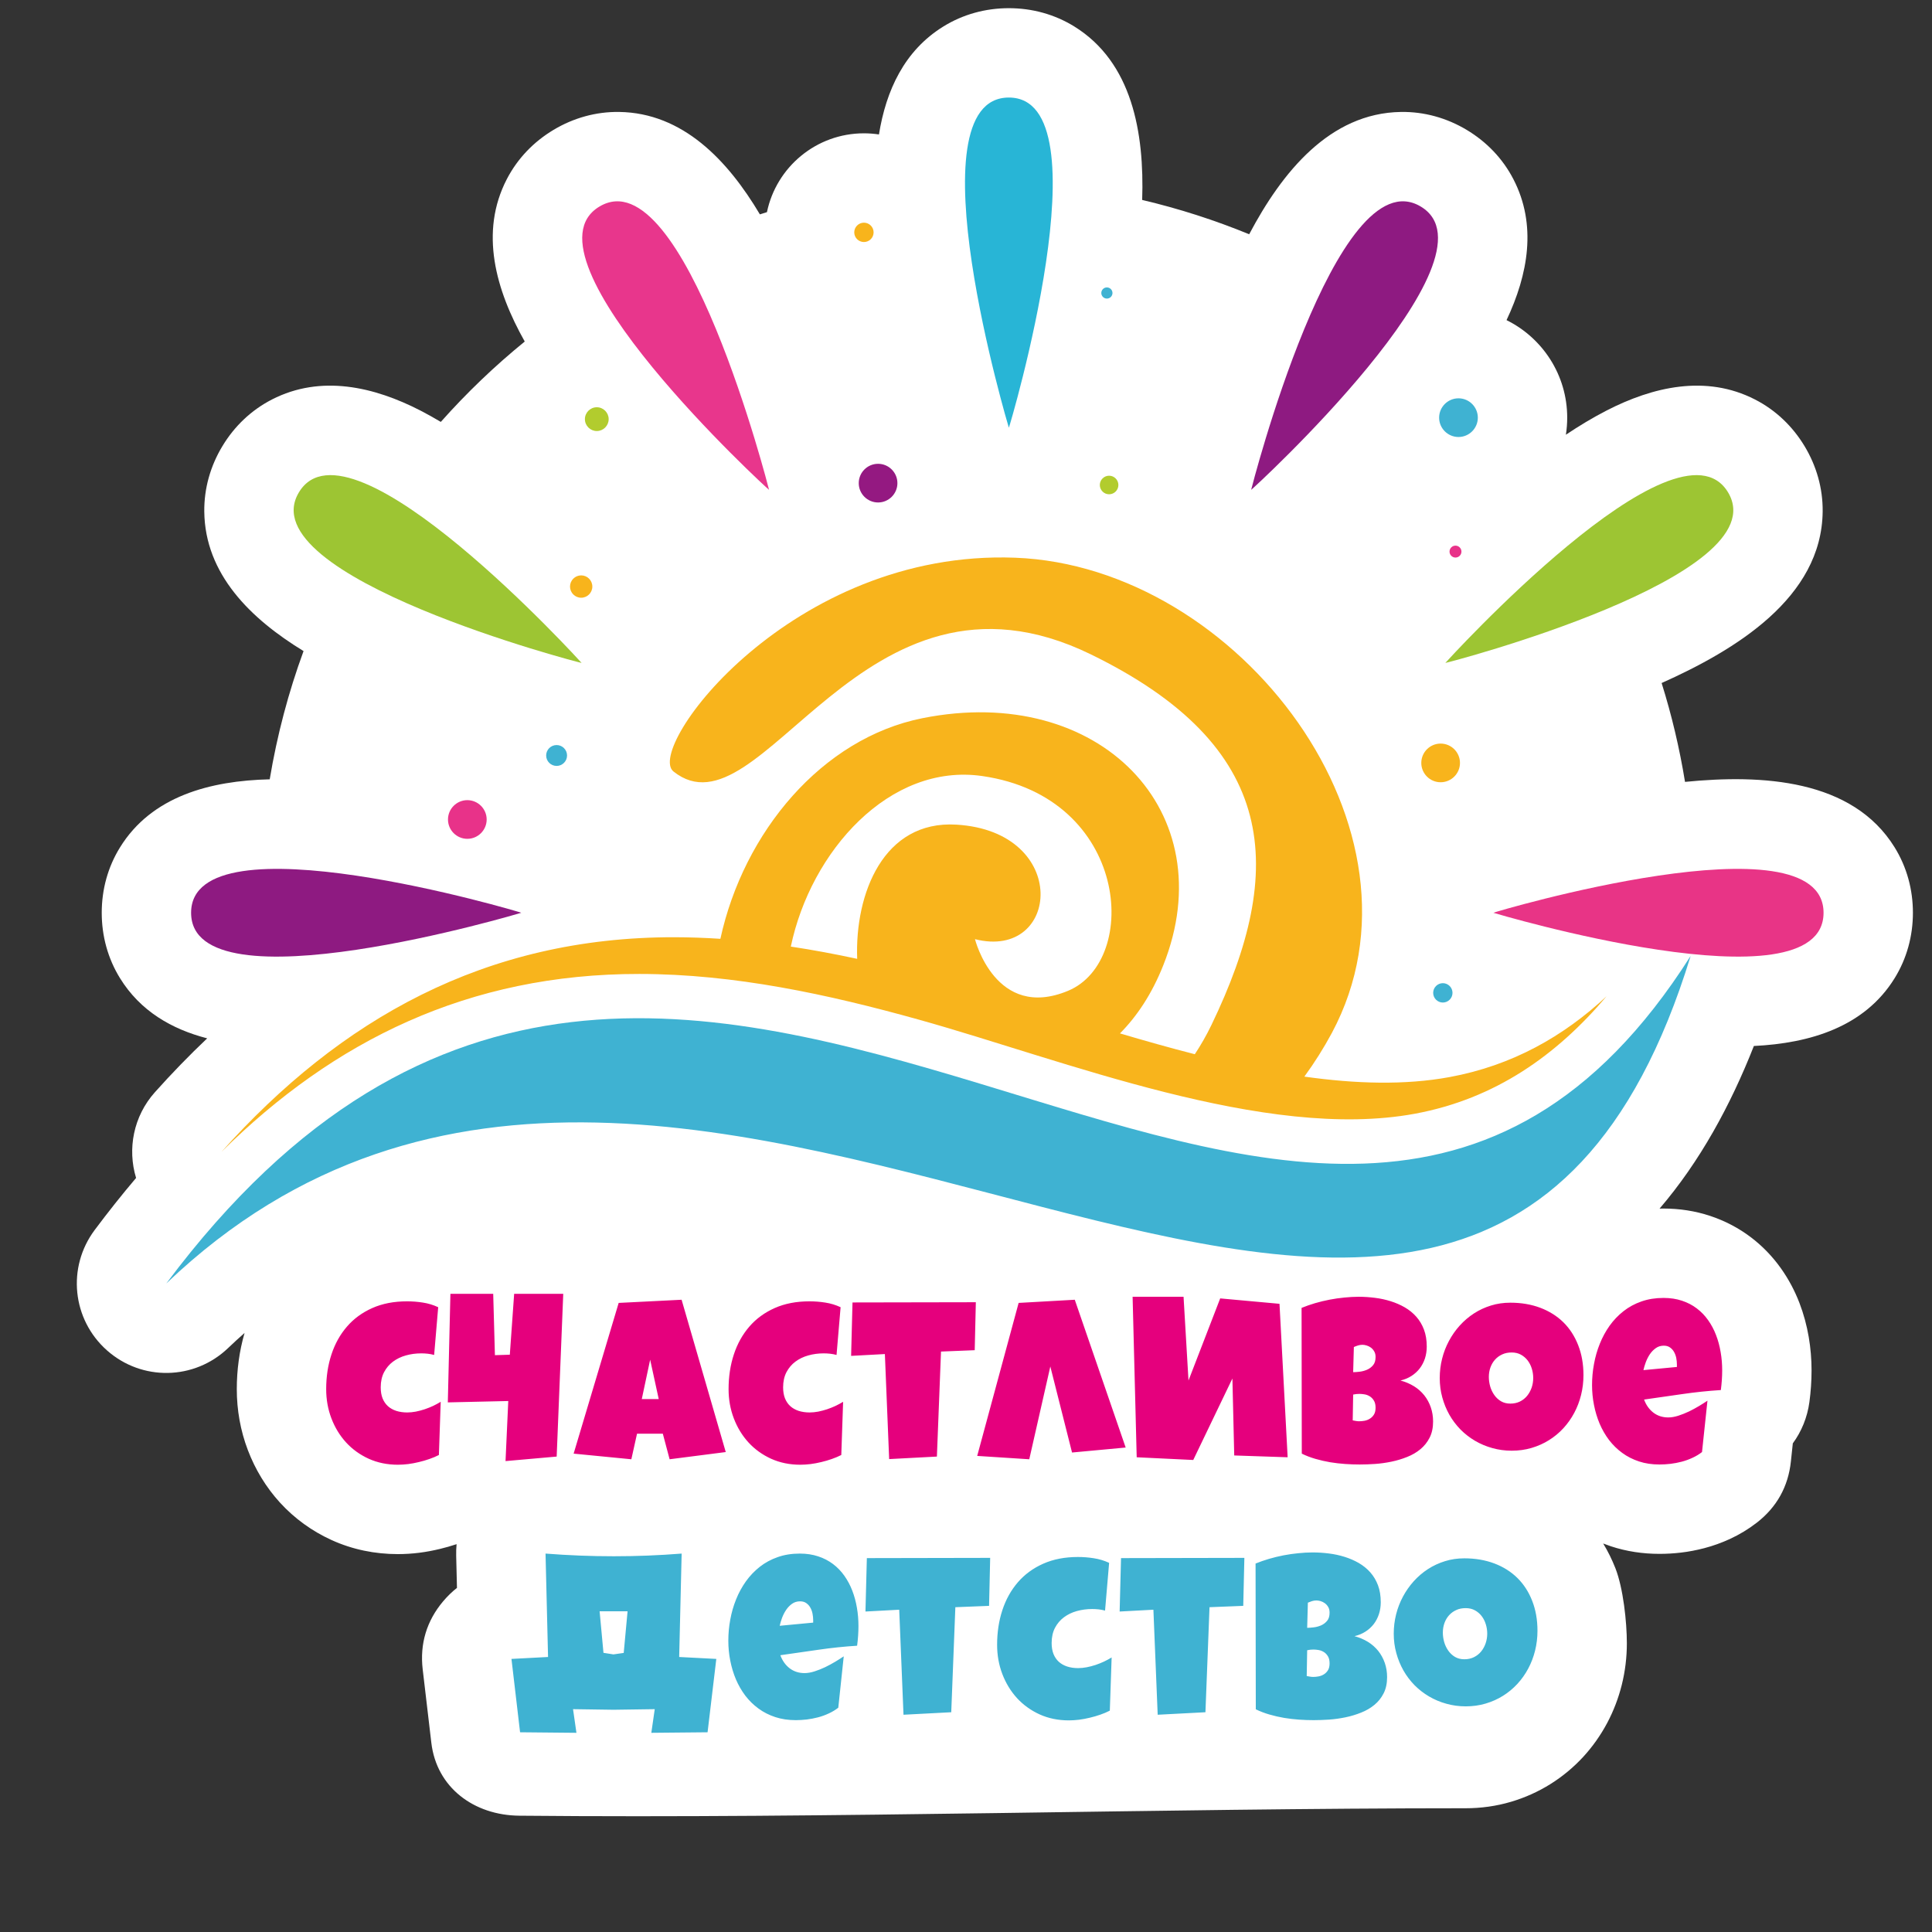 <?xml version="1.0" encoding="UTF-8"?> <svg xmlns="http://www.w3.org/2000/svg" xmlns:xlink="http://www.w3.org/1999/xlink" width="618pt" height="618pt" viewBox="0 0 618 618"><rect x="0" y="0" width="618" height="618" fill="#333333" stroke="none"/> <g id="surface1"> <path style=" stroke:none;fill-rule:evenodd;fill:rgb(100%,100%,100%);fill-opacity:1;" d="M 167.852 109.246 C 158.562 92.742 153.336 74.262 162.121 57.301 C 165.539 50.703 170.703 45.348 177.066 41.539 C 183.426 37.73 190.637 35.699 198.066 35.809 C 218.41 36.109 232.758 51.23 243.07 68.57 C 243.82 68.328 244.574 68.094 245.328 67.863 C 248.316 53.473 261.082 42.645 276.352 42.645 C 277.984 42.645 279.59 42.77 281.156 43.008 C 283.426 28.941 289.266 16.207 301.742 8.484 C 308.07 4.566 315.273 2.617 322.707 2.617 C 330.117 2.617 337.305 4.559 343.621 8.457 C 362.156 19.91 366.066 42.426 365.355 63.957 C 377.137 66.73 388.574 70.418 399.582 74.934 C 410.074 55.098 425.348 36.145 448.148 35.809 C 455.578 35.699 462.785 37.73 469.148 41.539 C 475.508 45.348 480.676 50.703 484.09 57.301 C 491.68 71.949 488.816 87.738 481.906 102.402 C 493.398 108.082 501.312 119.926 501.312 133.598 C 501.312 135.457 501.168 137.281 500.887 139.059 C 505.105 136.238 509.438 133.621 513.848 131.348 C 528.676 123.707 545.691 119.746 561.363 127.777 C 567.988 131.168 573.379 136.328 577.223 142.688 C 581.047 149.027 583.102 156.191 583.027 163.613 C 582.746 191.277 555.012 207.969 531.512 218.484 C 534.73 228.73 537.238 239.297 538.996 250.105 C 563.551 247.672 592.52 249.156 606.051 271.059 C 609.957 277.375 611.895 284.562 611.895 291.973 C 611.895 299.402 609.945 306.605 606.027 312.934 C 596.422 328.453 579.062 333.711 561.023 334.586 C 553.508 353.668 543.754 371.551 530.859 386.602 C 531.285 386.594 531.707 386.586 532.129 386.586 C 537.18 386.586 542.199 387.336 546.996 388.926 C 551.668 390.473 556.059 392.746 559.988 395.715 C 563.727 398.535 566.98 401.91 569.691 405.73 C 572.117 409.152 574.102 412.871 575.602 416.793 C 576.957 420.32 577.938 423.973 578.574 427.695 C 579.172 431.215 579.473 434.773 579.473 438.344 C 579.473 441.734 579.238 445.121 578.785 448.48 C 578.113 453.426 576.246 457.926 573.48 461.688 L 572.863 467.488 C 572.016 475.516 568.34 482.113 561.965 487.059 C 559.301 489.129 556.41 490.871 553.348 492.285 C 550.707 493.496 547.973 494.488 545.164 495.219 C 542.711 495.859 540.23 496.344 537.707 496.637 C 535.426 496.906 533.129 497.043 530.832 497.043 C 525.555 497.043 520.312 496.281 515.293 494.621 C 514.461 494.34 513.637 494.043 512.82 493.727 C 514.344 496.238 515.648 498.879 516.73 501.637 C 519.23 508.023 520.391 518.793 520.391 525.645 C 520.391 530.109 519.859 534.555 518.781 538.891 C 517.719 543.16 516.148 547.289 514.078 551.176 C 511.988 555.094 509.418 558.73 506.41 562.004 C 503.316 565.355 499.797 568.27 495.93 570.691 C 492.012 573.141 487.777 575.035 483.344 576.348 C 478.633 577.742 473.754 578.414 468.848 578.414 C 370.992 578.414 266.383 581.758 166.086 580.797 C 151.613 580.656 139.656 571.828 137.969 557.445 L 135.211 533.984 C 134.254 525.844 136.469 518.484 141.75 512.219 C 143.117 510.598 144.594 509.164 146.172 507.926 L 145.922 497.652 C 145.891 496.387 145.934 495.148 146.051 493.941 C 144.297 494.527 142.52 495.031 140.723 495.465 C 138.539 495.992 136.328 496.414 134.094 496.691 C 131.836 496.973 129.559 497.121 127.285 497.121 C 119.953 497.121 112.77 495.676 106.09 492.637 C 99.824 489.785 94.223 485.75 89.574 480.664 C 85.098 475.762 81.656 470.078 79.293 463.879 C 76.91 457.629 75.746 451.035 75.746 444.348 C 75.746 438.262 76.543 432.215 78.23 426.379 C 76.449 427.941 74.684 429.566 72.926 431.246 C 62.137 441.535 45.379 441.844 34.223 431.957 C 23.066 422.066 21.363 405.395 30.285 393.449 C 34.59 387.691 39 382.133 43.531 376.797 C 40.707 367.527 42.664 357.066 49.57 349.352 C 54.988 343.297 60.559 337.555 66.277 332.141 C 54.91 329.207 44.891 323.41 38.41 312.934 C 34.492 306.605 32.543 299.402 32.543 291.973 C 32.543 284.562 34.48 277.375 38.387 271.059 C 48.492 254.699 67.215 249.73 86.277 249.285 C 88.637 235.129 92.277 221.41 97.098 208.262 C 80.141 197.914 65.551 183.637 65.344 163.613 C 65.27 156.191 67.324 149.027 71.152 142.688 C 74.992 136.328 80.387 131.168 87.008 127.777 C 102.676 119.746 119.699 123.707 134.527 131.348 C 136.707 132.473 138.867 133.684 141.004 134.957 C 149.246 125.684 158.223 117.082 167.852 109.246 "></path> <path style=" stroke:none;fill-rule:evenodd;fill:rgb(97.255%,70.588%,10.98%);fill-opacity:1;" d="M 252.965 302.789 C 260.082 303.863 267.156 305.191 274.191 306.707 C 273.418 285.844 282.605 262.379 305.91 263.781 C 342.602 265.977 339.059 307.312 311.871 300.418 C 311.871 300.418 318.449 326.582 341.637 316.938 C 364.84 307.285 361.141 255.004 314.207 248.238 C 284.539 243.957 259.332 272.34 252.965 302.789 Z M 215.43 246.781 C 206.152 239.379 253.098 175.676 324.723 178.398 C 396.336 181.121 460.676 265.707 426.031 330.414 C 423.426 335.254 420.488 339.918 417.23 344.383 C 433.582 346.688 449.387 347.172 463.703 344.527 C 483.773 340.824 500.137 331.5 513.902 318.691 C 498 337.48 478.328 351.508 452.551 356.262 C 404.672 365.082 340.336 339.109 294.004 326.184 C 264.879 318.055 234.922 311.566 204.547 311.543 C 149.797 311.48 106.676 332.977 70.867 368.422 C 108.809 326.051 155.145 299.742 215.699 299.797 C 220.621 299.809 225.535 299.98 230.434 300.305 C 237.879 266.145 262.902 236.156 295.074 229.73 C 351.766 218.41 391.621 259.715 372.105 308.77 C 368.449 317.957 363.684 325.098 358.25 330.559 C 366.141 332.895 374.156 335.168 382.191 337.219 C 384.145 334.262 385.934 331.145 387.523 327.84 C 411.555 278.012 409.184 238.684 348.895 209.297 C 275.5 173.52 243.648 269.25 215.43 246.781 Z M 215.43 246.781 "></path> <path style=" stroke:none;fill-rule:evenodd;fill:rgb(24.706%,69.804%,82.353%);fill-opacity:1;" d="M 540.793 305.785 C 468.184 542.348 223.039 248.488 53.184 410.559 C 220.387 186.781 418.191 499.004 540.793 305.785 "></path> <path style=" stroke:none;fill-rule:evenodd;fill:rgb(24.706%,69.804%,82.353%);fill-opacity:1;" d="M 466.535 139.785 C 469.941 139.785 472.723 137.012 472.723 133.598 C 472.723 130.191 469.941 127.41 466.535 127.41 C 463.125 127.41 460.34 130.191 460.34 133.598 C 460.34 137.012 463.125 139.785 466.535 139.785 "></path> <path style=" stroke:none;fill-rule:evenodd;fill:rgb(97.255%,70.588%,10.98%);fill-opacity:1;" d="M 460.82 250.223 C 464.227 250.223 467.012 247.449 467.012 244.043 C 467.012 240.633 464.227 237.855 460.82 237.855 C 457.406 237.855 454.637 240.633 454.637 244.043 C 454.637 247.449 457.406 250.223 460.82 250.223 "></path> <path style=" stroke:none;fill-rule:evenodd;fill:rgb(58.039%,9.804%,50.588%);fill-opacity:1;" d="M 280.875 160.73 C 284.281 160.73 287.059 157.949 287.059 154.547 C 287.059 151.137 284.281 148.359 280.875 148.359 C 277.465 148.359 274.691 151.137 274.691 154.547 C 274.691 157.949 277.465 160.73 280.875 160.73 "></path> <path style=" stroke:none;fill-rule:evenodd;fill:rgb(24.706%,69.804%,82.353%);fill-opacity:1;" d="M 354.062 95.508 C 355.051 95.508 355.855 94.711 355.855 93.727 C 355.855 92.738 355.051 91.938 354.062 91.938 C 353.082 91.938 352.281 92.738 352.281 93.727 C 352.281 94.711 353.082 95.508 354.062 95.508 "></path> <path style=" stroke:none;fill-rule:evenodd;fill:rgb(69.804%,80%,18.039%);fill-opacity:1;" d="M 354.77 158.109 C 356.41 158.109 357.746 156.773 357.746 155.137 C 357.746 153.504 356.41 152.168 354.77 152.168 C 353.145 152.168 351.805 153.504 351.805 155.137 C 351.805 156.773 353.145 158.109 354.77 158.109 "></path> <path style=" stroke:none;fill-rule:evenodd;fill:rgb(69.804%,80%,18.039%);fill-opacity:1;" d="M 190.902 137.879 C 192.988 137.879 194.699 136.168 194.699 134.074 C 194.699 131.984 192.988 130.27 190.902 130.27 C 188.809 130.27 187.098 131.984 187.098 134.074 C 187.098 136.168 188.809 137.879 190.902 137.879 "></path> <path style=" stroke:none;fill-rule:evenodd;fill:rgb(97.255%,70.588%,10.98%);fill-opacity:1;" d="M 185.902 191.199 C 187.875 191.199 189.473 189.598 189.473 187.625 C 189.473 185.656 187.875 184.051 185.902 184.051 C 183.938 184.051 182.336 185.656 182.336 187.625 C 182.336 189.598 183.938 191.199 185.902 191.199 "></path> <path style=" stroke:none;fill-rule:evenodd;fill:rgb(90.98%,19.608%,53.725%);fill-opacity:1;" d="M 149.488 268.32 C 152.891 268.32 155.672 265.543 155.672 262.129 C 155.672 258.73 152.891 255.949 149.488 255.949 C 146.074 255.949 143.301 258.73 143.301 262.129 C 143.301 265.543 146.074 268.32 149.488 268.32 "></path> <path style=" stroke:none;fill-rule:evenodd;fill:rgb(24.706%,69.804%,82.353%);fill-opacity:1;" d="M 178.051 245 C 179.883 245 181.387 243.504 181.387 241.664 C 181.387 239.82 179.883 238.324 178.051 238.324 C 176.199 238.324 174.703 239.82 174.703 241.664 C 174.703 243.504 176.199 245 178.051 245 "></path> <path style=" stroke:none;fill-rule:evenodd;fill:rgb(97.255%,70.588%,10.98%);fill-opacity:1;" d="M 276.352 77.418 C 278.055 77.418 279.445 76.035 279.445 74.328 C 279.445 72.621 278.055 71.23 276.352 71.23 C 274.645 71.23 273.254 72.621 273.254 74.328 C 273.254 76.035 274.645 77.418 276.352 77.418 "></path> <path style=" stroke:none;fill-rule:evenodd;fill:rgb(90.98%,19.608%,53.725%);fill-opacity:1;" d="M 465.57 178.348 C 466.625 178.348 467.484 177.496 467.484 176.441 C 467.484 175.398 466.625 174.535 465.57 174.535 C 464.527 174.535 463.668 175.398 463.668 176.441 C 463.668 177.496 464.527 178.348 465.57 178.348 "></path> <path style=" stroke:none;fill-rule:evenodd;fill:rgb(24.706%,69.804%,82.353%);fill-opacity:1;" d="M 461.535 320.688 C 463.234 320.688 464.621 319.289 464.621 317.59 C 464.621 315.891 463.234 314.492 461.535 314.492 C 459.824 314.492 458.438 315.891 458.438 317.59 C 458.438 319.289 459.824 320.688 461.535 320.688 "></path> <path style=" stroke:none;fill-rule:evenodd;fill:rgb(15.686%,70.98%,83.922%);fill-opacity:1;" d="M 322.707 31.203 C 354.211 31.203 322.867 136.824 322.707 136.816 C 322.684 136.816 291.152 31.203 322.707 31.203 "></path> <path style=" stroke:none;fill-rule:evenodd;fill:rgb(55.686%,10.196%,50.588%);fill-opacity:1;" d="M 454.465 66.07 C 481.496 82.25 400.352 156.777 400.215 156.684 C 400.195 156.672 427.391 49.859 454.465 66.07 "></path> <path style=" stroke:none;fill-rule:evenodd;fill:rgb(90.98%,21.176%,54.902%);fill-opacity:1;" d="M 191.75 66.07 C 164.719 82.25 245.863 156.777 246 156.684 C 246.02 156.672 218.82 49.859 191.75 66.07 "></path> <path style=" stroke:none;fill-rule:evenodd;fill:rgb(61.569%,77.255%,20%);fill-opacity:1;" d="M 95.629 157.465 C 79.34 184.434 185.957 212.195 186.039 212.051 C 186.051 212.027 111.938 130.449 95.629 157.465 "></path> <path style=" stroke:none;fill-rule:evenodd;fill:rgb(61.569%,77.255%,20%);fill-opacity:1;" d="M 552.746 157.465 C 569.031 184.434 462.414 212.195 462.332 212.051 C 462.324 212.027 536.438 130.449 552.746 157.465 "></path> <path style=" stroke:none;fill-rule:evenodd;fill:rgb(55.686%,10.196%,50.588%);fill-opacity:1;" d="M 61.129 291.973 C 61.129 260.465 166.75 291.809 166.742 291.973 C 166.742 292 61.129 323.527 61.129 291.973 "></path> <path style=" stroke:none;fill-rule:evenodd;fill:rgb(90.98%,20.392%,52.549%);fill-opacity:1;" d="M 583.309 291.973 C 583.309 260.465 477.688 291.809 477.695 291.973 C 477.695 292 583.309 323.527 583.309 291.973 "></path> <path style=" stroke:none;fill-rule:nonzero;fill:rgb(89.804%,0%,49.02%);fill-opacity:1;" d="M 140.168 418.145 L 138.871 433.414 C 138.168 433.227 137.488 433.094 136.809 433.02 C 136.129 432.945 135.449 432.91 134.746 432.91 C 133.027 432.91 131.395 433.129 129.84 433.566 C 128.281 433.996 126.91 434.664 125.715 435.551 C 124.516 436.441 123.562 437.578 122.848 438.938 C 122.141 440.297 121.785 441.918 121.785 443.77 C 121.785 445.129 121.98 446.301 122.375 447.301 C 122.785 448.305 123.352 449.129 124.082 449.797 C 124.824 450.465 125.715 450.961 126.762 451.309 C 127.812 451.637 128.977 451.812 130.262 451.812 C 131.152 451.812 132.066 451.715 133.004 451.543 C 133.941 451.355 134.891 451.105 135.832 450.797 C 136.77 450.477 137.676 450.121 138.551 449.715 C 139.414 449.301 140.219 448.855 140.973 448.402 L 140.391 465.418 C 139.453 465.895 138.441 466.332 137.352 466.699 C 136.262 467.082 135.152 467.406 134 467.676 C 132.852 467.961 131.703 468.168 130.57 468.32 C 129.422 468.457 128.316 468.531 127.285 468.531 C 123.859 468.531 120.746 467.887 117.93 466.613 C 115.125 465.328 112.703 463.59 110.691 461.387 C 108.676 459.176 107.113 456.605 106.004 453.688 C 104.891 450.773 104.34 447.66 104.34 444.348 C 104.34 440.395 104.891 436.699 106.016 433.277 C 107.141 429.844 108.797 426.875 110.984 424.348 C 113.16 421.824 115.863 419.848 119.09 418.414 C 122.316 416.98 126.008 416.266 130.184 416.266 C 131.855 416.266 133.535 416.387 135.254 416.66 C 136.965 416.922 138.602 417.414 140.168 418.145 Z M 178.066 465.922 L 161.707 467.367 L 162.582 448.152 L 143.246 448.59 L 144.074 413.867 L 157.766 413.867 L 158.312 433.488 L 163.078 433.34 L 164.465 413.867 L 180.168 413.867 Z M 232.152 464.477 L 214.195 466.785 L 212.02 458.605 L 203.77 458.605 L 201.953 466.785 L 183.492 464.98 L 197.898 416.77 L 218.027 415.758 Z M 210.715 447.535 L 207.969 434.934 L 205.289 447.535 Z M 268.887 418.145 L 267.59 433.414 C 266.887 433.227 266.207 433.094 265.523 433.02 C 264.848 432.945 264.168 432.91 263.461 432.91 C 261.746 432.91 260.113 433.129 258.559 433.566 C 257 433.996 255.629 434.664 254.434 435.551 C 253.234 436.441 252.281 437.578 251.562 438.938 C 250.859 440.297 250.5 441.918 250.5 443.77 C 250.5 445.129 250.699 446.301 251.094 447.301 C 251.504 448.305 252.07 449.129 252.801 449.797 C 253.543 450.465 254.434 450.961 255.48 451.309 C 256.527 451.637 257.691 451.812 258.977 451.812 C 259.867 451.812 260.781 451.715 261.723 451.543 C 262.66 451.355 263.609 451.105 264.547 450.797 C 265.488 450.477 266.391 450.121 267.266 449.715 C 268.133 449.301 268.938 448.855 269.691 448.402 L 269.109 465.418 C 268.168 465.895 267.16 466.332 266.066 466.699 C 264.98 467.082 263.871 467.406 262.723 467.676 C 261.574 467.961 260.422 468.168 259.285 468.32 C 258.137 468.457 257.039 468.531 256 468.531 C 252.578 468.531 249.465 467.887 246.648 466.613 C 243.84 465.328 241.422 463.59 239.406 461.387 C 237.391 459.176 235.836 456.605 234.723 453.688 C 233.609 450.773 233.055 447.66 233.055 444.348 C 233.055 440.395 233.609 436.699 234.734 433.277 C 235.859 429.844 237.516 426.875 239.699 424.348 C 241.875 421.824 244.582 419.848 247.809 418.414 C 251.035 416.98 254.727 416.266 258.906 416.266 C 260.57 416.266 262.25 416.387 263.973 416.66 C 265.688 416.922 267.316 417.414 268.887 418.145 Z M 312.145 416.551 L 311.789 431.895 L 301.004 432.328 L 299.691 465.922 L 284.418 466.727 L 283.051 433.129 L 272.25 433.711 L 272.695 416.625 Z M 312.582 465.711 L 325.836 416.77 L 343.793 415.758 L 360.078 463.031 L 342.918 464.625 L 335.973 437.109 L 329.238 466.785 Z M 394.801 465.566 L 394.215 440.949 L 381.691 467.012 L 363.602 466.145 L 362.293 414.805 L 378.59 414.805 L 380.172 441.594 L 390.312 415.328 L 409.281 417.055 L 411.887 466.145 Z M 458.41 454.703 C 458.41 456.703 458.039 458.434 457.297 459.883 C 456.566 461.324 455.582 462.559 454.344 463.574 C 453.121 464.59 451.699 465.418 450.094 466.047 C 448.488 466.688 446.816 467.195 445.074 467.555 C 443.348 467.91 441.605 468.16 439.852 468.281 C 438.109 468.395 436.465 468.457 434.949 468.457 C 433.449 468.457 431.906 468.406 430.297 468.293 C 428.695 468.184 427.086 467.996 425.496 467.738 C 423.91 467.465 422.344 467.109 420.797 466.664 C 419.254 466.219 417.781 465.66 416.41 464.98 L 416.34 418.363 C 417.699 417.809 419.129 417.301 420.652 416.855 C 422.172 416.41 423.715 416.043 425.293 415.734 C 426.875 415.434 428.457 415.203 430.027 415.055 C 431.598 414.895 433.117 414.805 434.586 414.805 C 436.305 414.805 438.035 414.918 439.777 415.141 C 441.531 415.352 443.211 415.719 444.832 416.227 C 446.445 416.734 447.957 417.387 449.352 418.191 C 450.75 419.008 451.988 419.996 453.035 421.184 C 454.082 422.367 454.902 423.738 455.492 425.309 C 456.086 426.875 456.383 428.695 456.383 430.742 C 456.383 432.094 456.184 433.355 455.805 434.539 C 455.41 435.723 454.852 436.785 454.133 437.727 C 453.406 438.664 452.527 439.473 451.492 440.137 C 450.449 440.805 449.277 441.285 447.98 441.594 C 449.551 442.012 450.98 442.621 452.27 443.41 C 453.566 444.199 454.656 445.176 455.566 446.301 C 456.473 447.438 457.176 448.723 457.668 450.145 C 458.16 451.566 458.41 453.086 458.41 454.703 Z M 440.012 434.066 C 440.012 433.363 439.879 432.773 439.578 432.277 C 439.293 431.785 438.938 431.375 438.516 431.066 C 438.098 430.758 437.625 430.523 437.133 430.379 C 436.637 430.238 436.203 430.164 435.812 430.164 C 435.328 430.164 434.859 430.238 434.402 430.379 C 433.945 430.523 433.5 430.691 433.066 430.879 L 432.844 438.926 C 433.402 438.926 434.094 438.875 434.91 438.777 C 435.738 438.68 436.527 438.465 437.277 438.145 C 438.047 437.812 438.688 437.332 439.219 436.688 C 439.754 436.059 440.012 435.184 440.012 434.066 Z M 434.871 445.871 C 434.18 445.871 433.5 445.941 432.844 446.09 L 432.699 454.344 C 433.066 454.422 433.426 454.48 433.773 454.543 C 434.117 454.605 434.465 454.629 434.797 454.629 C 435.305 454.629 435.859 454.578 436.465 454.473 C 437.07 454.355 437.641 454.148 438.168 453.812 C 438.699 453.492 439.145 453.051 439.492 452.488 C 439.836 451.938 440.012 451.207 440.012 450.293 C 440.012 449.367 439.836 448.621 439.492 448.043 C 439.145 447.465 438.715 447.004 438.207 446.684 C 437.699 446.363 437.145 446.137 436.543 446.031 C 435.934 445.93 435.379 445.871 434.871 445.871 Z M 506.512 439.863 C 506.512 442.062 506.254 444.18 505.746 446.215 C 505.242 448.254 504.512 450.168 503.559 451.949 C 502.609 453.738 501.449 455.371 500.09 456.852 C 498.719 458.34 497.184 459.609 495.48 460.672 C 493.785 461.734 491.934 462.559 489.934 463.152 C 487.93 463.75 485.809 464.043 483.555 464.043 C 481.379 464.043 479.316 463.758 477.355 463.203 C 475.379 462.66 473.551 461.883 471.828 460.879 C 470.113 459.867 468.566 458.668 467.172 457.262 C 465.789 455.84 464.602 454.27 463.625 452.555 C 462.648 450.824 461.895 448.973 461.352 446.996 C 460.809 445.016 460.539 442.949 460.539 440.805 C 460.539 438.703 460.785 436.652 461.293 434.625 C 461.797 432.609 462.527 430.723 463.488 428.93 C 464.441 427.148 465.59 425.504 466.938 424.012 C 468.297 422.516 469.805 421.219 471.484 420.133 C 473.16 419.043 474.98 418.203 476.934 417.602 C 478.883 416.996 480.949 416.699 483.121 416.699 C 486.617 416.699 489.805 417.238 492.699 418.328 C 495.578 419.418 498.039 420.961 500.09 422.973 C 502.129 424.988 503.707 427.434 504.82 430.289 C 505.945 433.145 506.512 436.34 506.512 439.863 Z M 490.438 440.805 C 490.438 439.762 490.289 438.754 489.98 437.777 C 489.684 436.801 489.238 435.934 488.656 435.168 C 488.078 434.418 487.363 433.801 486.512 433.328 C 485.656 432.859 484.668 432.625 483.555 432.625 C 482.418 432.625 481.406 432.824 480.516 433.242 C 479.629 433.648 478.859 434.203 478.219 434.922 C 477.574 435.637 477.094 436.465 476.746 437.418 C 476.414 438.371 476.242 439.383 476.242 440.445 C 476.242 441.457 476.391 442.473 476.672 443.484 C 476.973 444.496 477.402 445.41 477.984 446.227 C 478.566 447.055 479.281 447.723 480.133 448.227 C 481 448.734 481.988 448.98 483.121 448.98 C 484.262 448.98 485.273 448.758 486.188 448.316 C 487.09 447.871 487.855 447.262 488.484 446.5 C 489.102 445.742 489.582 444.867 489.934 443.879 C 490.266 442.895 490.438 441.867 490.438 440.805 Z M 550.883 438.344 C 550.883 440.445 550.734 442.543 550.453 444.645 C 546.324 444.906 542.223 445.336 538.145 445.93 C 534.07 446.512 529.992 447.105 525.902 447.684 C 526.531 449.418 527.523 450.812 528.852 451.848 C 530.199 452.887 531.793 453.406 533.648 453.406 C 534.625 453.406 535.676 453.219 536.824 452.863 C 537.973 452.488 539.109 452.043 540.246 451.504 C 541.371 450.961 542.457 450.367 543.496 449.746 C 544.531 449.117 545.438 448.551 546.176 448.043 L 544.434 464.477 C 543.496 465.207 542.48 465.812 541.383 466.316 C 540.285 466.824 539.148 467.246 537.961 467.555 C 536.773 467.863 535.59 468.098 534.379 468.242 C 533.164 468.379 531.992 468.457 530.832 468.457 C 528.449 468.457 526.262 468.137 524.281 467.48 C 522.305 466.824 520.504 465.922 518.91 464.746 C 517.305 463.574 515.895 462.191 514.684 460.609 C 513.484 459.016 512.48 457.273 511.68 455.395 C 510.887 453.504 510.285 451.516 509.879 449.418 C 509.457 447.312 509.258 445.191 509.258 443.051 C 509.258 440.805 509.457 438.555 509.879 436.316 C 510.285 434.066 510.902 431.906 511.742 429.832 C 512.57 427.754 513.621 425.84 514.879 424.059 C 516.152 422.281 517.637 420.738 519.312 419.418 C 521.008 418.082 522.922 417.043 525.062 416.301 C 527.199 415.551 529.547 415.176 532.129 415.176 C 534.277 415.176 536.246 415.473 538.012 416.066 C 539.789 416.648 541.371 417.473 542.754 418.527 C 544.152 419.574 545.348 420.824 546.375 422.27 C 547.402 423.715 548.254 425.309 548.91 427.027 C 549.578 428.758 550.07 430.574 550.391 432.5 C 550.727 434.418 550.883 436.367 550.883 438.344 Z M 536.402 436.457 C 536.402 435.789 536.328 435.094 536.195 434.375 C 536.043 433.66 535.809 433.02 535.477 432.438 C 535.152 431.855 534.723 431.387 534.191 431.016 C 533.66 430.637 533.008 430.449 532.203 430.449 C 531.238 430.449 530.387 430.707 529.66 431.227 C 528.918 431.746 528.285 432.402 527.754 433.176 C 527.223 433.973 526.789 434.82 526.449 435.738 C 526.109 436.652 525.863 437.488 525.691 438.27 L 536.402 437.258 Z M 536.402 436.457 "></path> <path style=" stroke:none;fill-rule:nonzero;fill:rgb(24.706%,69.804%,82.353%);fill-opacity:1;" d="M 175.309 530.031 L 174.504 496.953 C 189.133 498.094 203.637 498.094 218.043 496.953 L 217.254 530.031 L 229.129 530.648 L 226.336 554.113 L 208.344 554.285 L 209.434 546.723 L 196.262 546.91 L 183.301 546.723 L 184.387 554.285 L 166.359 554.113 L 163.605 530.648 Z M 191.801 515.414 L 193.035 528.699 L 196.223 529.203 L 199.512 528.73 L 200.746 515.414 Z M 274.598 520.121 C 274.598 522.223 274.449 524.324 274.168 526.426 C 270.043 526.684 265.938 527.113 261.863 527.707 C 257.785 528.289 253.707 528.883 249.613 529.465 C 250.246 531.191 251.234 532.59 252.566 533.629 C 253.918 534.664 255.512 535.184 257.363 535.184 C 258.34 535.184 259.391 535 260.539 534.637 C 261.688 534.27 262.824 533.824 263.961 533.281 C 265.082 532.738 266.176 532.145 267.211 531.523 C 268.246 530.895 269.152 530.324 269.891 529.824 L 268.148 546.254 C 267.211 546.984 266.199 547.59 265.098 548.094 C 264 548.602 262.863 549.023 261.676 549.332 C 260.488 549.637 259.305 549.875 258.094 550.023 C 256.879 550.156 255.707 550.234 254.547 550.234 C 252.164 550.234 249.977 549.91 247.996 549.258 C 246.02 548.602 244.219 547.703 242.625 546.527 C 241.016 545.352 239.609 543.969 238.398 542.387 C 237.199 540.793 236.199 539.051 235.395 537.172 C 234.605 535.285 234 533.293 233.59 531.191 C 233.172 529.094 232.973 526.965 232.973 524.832 C 232.973 522.582 233.172 520.332 233.59 518.094 C 234 515.848 234.613 513.684 235.457 511.609 C 236.281 509.535 237.336 507.617 238.594 505.84 C 239.867 504.059 241.352 502.516 243.027 501.191 C 244.723 499.859 246.637 498.82 248.777 498.078 C 250.914 497.324 253.262 496.953 255.844 496.953 C 257.996 496.953 259.957 497.254 261.723 497.844 C 263.504 498.426 265.082 499.254 266.469 500.301 C 267.867 501.355 269.066 502.602 270.09 504.047 C 271.117 505.496 271.965 507.09 272.625 508.805 C 273.289 510.535 273.781 512.348 274.105 514.277 C 274.441 516.191 274.598 518.145 274.598 520.121 Z M 260.117 518.23 C 260.117 517.566 260.043 516.871 259.906 516.16 C 259.762 515.441 259.527 514.797 259.191 514.215 C 258.871 513.633 258.438 513.168 257.906 512.793 C 257.375 512.41 256.723 512.227 255.918 512.227 C 254.957 512.227 254.102 512.484 253.371 513.004 C 252.629 513.523 252 514.176 251.469 514.961 C 250.938 515.746 250.504 516.602 250.16 517.516 C 249.824 518.43 249.582 519.27 249.406 520.051 L 260.117 519.035 Z M 316.734 498.324 L 316.379 513.676 L 305.594 514.105 L 304.281 547.703 L 289.008 548.504 L 287.637 514.91 L 276.84 515.488 L 277.285 498.402 Z M 354.781 499.918 L 353.48 515.191 C 352.777 515.008 352.102 514.871 351.422 514.797 C 350.738 514.723 350.062 514.688 349.355 514.688 C 347.641 514.688 346.012 514.91 344.453 515.34 C 342.895 515.77 341.523 516.441 340.324 517.332 C 339.125 518.219 338.176 519.355 337.457 520.715 C 336.754 522.074 336.395 523.691 336.395 525.543 C 336.395 526.902 336.594 528.078 336.988 529.078 C 337.398 530.082 337.965 530.91 338.695 531.574 C 339.438 532.242 340.324 532.738 341.375 533.082 C 342.426 533.418 343.586 533.59 344.871 533.59 C 345.762 533.59 346.676 533.488 347.617 533.316 C 348.555 533.133 349.504 532.887 350.441 532.578 C 351.383 532.258 352.285 531.895 353.164 531.488 C 354.027 531.082 354.832 530.637 355.586 530.18 L 355.004 547.191 C 354.066 547.676 353.051 548.109 351.965 548.48 C 350.879 548.863 349.762 549.184 348.613 549.453 C 347.465 549.738 346.316 549.949 345.18 550.098 C 344.031 550.234 342.934 550.309 341.895 550.309 C 338.473 550.309 335.359 549.664 332.539 548.391 C 329.738 547.105 327.312 545.363 325.301 543.168 C 323.289 540.957 321.73 538.387 320.617 535.469 C 319.504 532.551 318.953 529.438 318.953 526.129 C 318.953 522.172 319.504 518.48 320.629 515.059 C 321.754 511.621 323.41 508.66 325.598 506.125 C 327.773 503.602 330.477 501.625 333.703 500.191 C 336.926 498.758 340.621 498.043 344.797 498.043 C 346.469 498.043 348.145 498.168 349.863 498.441 C 351.582 498.699 353.211 499.191 354.781 499.918 Z M 398.043 498.324 L 397.684 513.676 L 386.895 514.105 L 385.59 547.703 L 370.316 548.504 L 368.945 514.91 L 358.145 515.488 L 358.59 498.402 Z M 443.699 536.48 C 443.699 538.48 443.328 540.215 442.586 541.66 C 441.859 543.102 440.867 544.34 439.633 545.352 C 438.41 546.367 436.988 547.191 435.383 547.824 C 433.777 548.465 432.109 548.973 430.367 549.332 C 428.637 549.688 426.895 549.934 425.141 550.059 C 423.398 550.172 421.754 550.234 420.234 550.234 C 418.738 550.234 417.195 550.184 415.59 550.074 C 413.98 549.961 412.379 549.777 410.785 549.516 C 409.199 549.246 407.629 548.887 406.086 548.441 C 404.543 547.996 403.074 547.441 401.699 546.762 L 401.625 500.141 C 402.988 499.59 404.418 499.078 405.938 498.637 C 407.457 498.191 409.004 497.82 410.586 497.512 C 412.168 497.211 413.746 496.98 415.316 496.832 C 416.887 496.672 418.406 496.586 419.879 496.586 C 421.598 496.586 423.324 496.695 425.066 496.918 C 426.82 497.129 428.504 497.5 430.121 498.004 C 431.738 498.512 433.246 499.168 434.645 499.969 C 436.035 500.785 437.273 501.773 438.324 502.961 C 439.375 504.145 440.188 505.52 440.785 507.09 C 441.375 508.66 441.672 510.473 441.672 512.523 C 441.672 513.871 441.473 515.133 441.09 516.316 C 440.695 517.504 440.141 518.562 439.426 519.504 C 438.695 520.445 437.816 521.246 436.777 521.914 C 435.742 522.582 434.566 523.062 433.27 523.371 C 434.84 523.793 436.273 524.395 437.559 525.188 C 438.855 525.98 439.941 526.953 440.855 528.078 C 441.758 529.215 442.461 530.5 442.957 531.918 C 443.453 533.34 443.699 534.863 443.699 536.48 Z M 425.301 515.848 C 425.301 515.141 425.164 514.551 424.871 514.055 C 424.586 513.559 424.223 513.152 423.805 512.844 C 423.383 512.535 422.918 512.301 422.422 512.152 C 421.926 512.02 421.496 511.945 421.102 511.945 C 420.617 511.945 420.145 512.02 419.691 512.152 C 419.234 512.301 418.789 512.477 418.355 512.656 L 418.133 520.703 C 418.691 520.703 419.383 520.652 420.195 520.555 C 421.027 520.457 421.816 520.246 422.574 519.926 C 423.332 519.59 423.98 519.109 424.512 518.465 C 425.043 517.836 425.301 516.961 425.301 515.848 Z M 420.16 527.648 C 419.465 527.648 418.789 527.723 418.133 527.871 L 417.988 536.125 C 418.355 536.199 418.715 536.258 419.062 536.32 C 419.41 536.383 419.754 536.406 420.09 536.406 C 420.59 536.406 421.152 536.355 421.754 536.246 C 422.359 536.133 422.926 535.926 423.461 535.594 C 423.992 535.27 424.434 534.824 424.781 534.27 C 425.129 533.715 425.301 532.984 425.301 532.07 C 425.301 531.145 425.129 530.402 424.781 529.824 C 424.434 529.242 424.004 528.781 423.496 528.465 C 422.992 528.145 422.434 527.922 421.828 527.809 C 421.223 527.707 420.664 527.648 420.16 527.648 Z M 491.801 521.645 C 491.801 523.84 491.543 525.957 491.035 527.996 C 490.527 530.031 489.801 531.945 488.848 533.727 C 487.895 535.52 486.738 537.148 485.375 538.633 C 484.004 540.113 482.477 541.387 480.77 542.449 C 479.074 543.512 477.223 544.34 475.219 544.93 C 473.219 545.527 471.094 545.82 468.848 545.82 C 466.668 545.82 464.605 545.535 462.645 544.98 C 460.664 544.438 458.836 543.66 457.121 542.656 C 455.402 541.645 453.859 540.445 452.461 539.039 C 451.078 537.617 449.891 536.047 448.918 534.332 C 447.941 532.602 447.184 530.746 446.645 528.77 C 446.098 526.797 445.824 524.73 445.824 522.582 C 445.824 520.48 446.074 518.43 446.578 516.402 C 447.086 514.387 447.816 512.5 448.777 510.707 C 449.73 508.926 450.883 507.285 452.227 505.789 C 453.586 504.297 455.094 502.996 456.773 501.91 C 458.457 500.82 460.27 499.984 462.223 499.379 C 464.176 498.77 466.238 498.473 468.414 498.473 C 471.91 498.473 475.098 499.02 477.988 500.105 C 480.867 501.191 483.324 502.738 485.375 504.754 C 487.414 506.766 488.996 509.211 490.109 512.066 C 491.23 514.918 491.801 518.117 491.801 521.645 Z M 475.73 522.582 C 475.73 521.543 475.578 520.527 475.27 519.555 C 474.977 518.578 474.531 517.715 473.949 516.945 C 473.367 516.191 472.648 515.574 471.797 515.105 C 470.945 514.637 469.957 514.402 468.848 514.402 C 467.707 514.402 466.691 514.598 465.805 515.02 C 464.914 515.426 464.152 515.98 463.504 516.699 C 462.863 517.414 462.379 518.246 462.035 519.195 C 461.703 520.148 461.531 521.16 461.531 522.223 C 461.531 523.238 461.676 524.246 461.961 525.262 C 462.258 526.277 462.691 527.188 463.27 528.004 C 463.852 528.832 464.57 529.5 465.422 530.008 C 466.285 530.512 467.277 530.762 468.414 530.762 C 469.551 530.762 470.562 530.539 471.473 530.094 C 472.379 529.648 473.145 529.043 473.777 528.277 C 474.395 527.523 474.875 526.645 475.219 525.656 C 475.555 524.668 475.73 523.645 475.73 522.582 "></path> </g> </svg> 